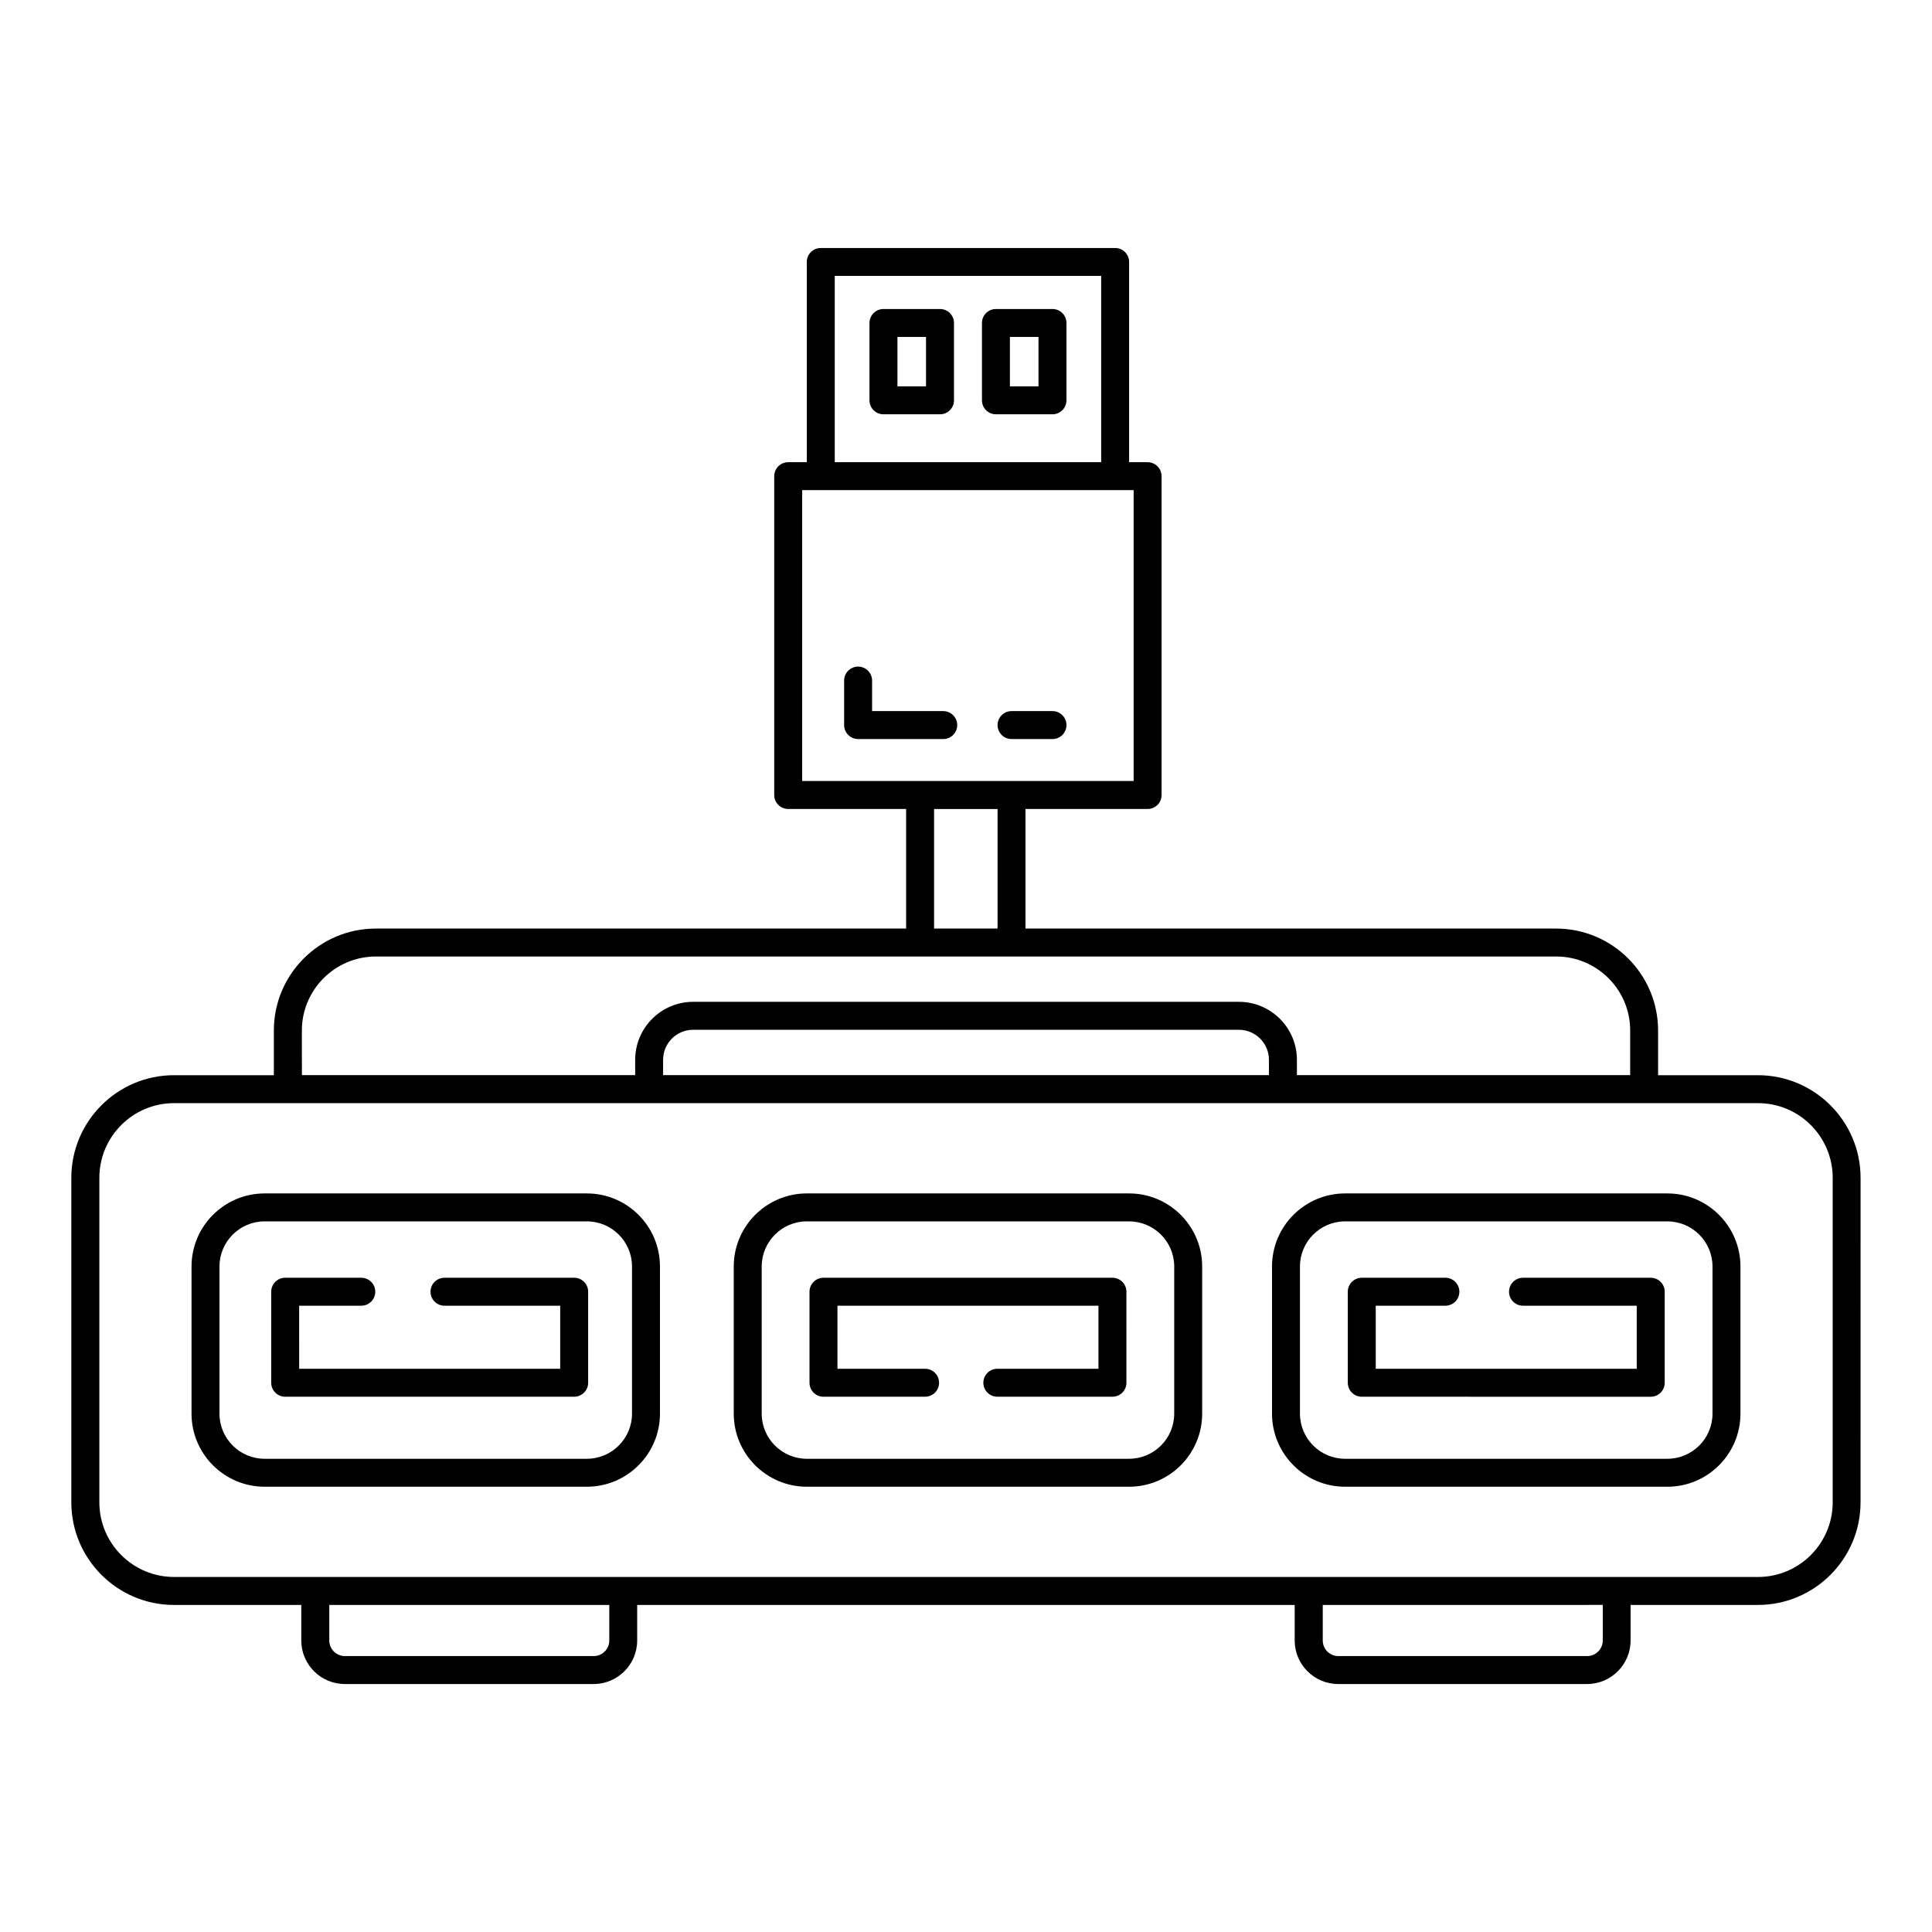 <?xml version="1.0" encoding="UTF-8"?>
<!-- Uploaded to: SVG Repo, www.svgrepo.com, Generator: SVG Repo Mixer Tools -->
<svg fill="#000000" width="800px" height="800px" version="1.1" viewBox="144 144 512 512" xmlns="http://www.w3.org/2000/svg">
 <g>
  <path d="m609.88 428.94h-26.469v-11.844c0-14.898-12.121-27.016-27.023-27.016h-140.62v-31.691h32.359c2.047 0 3.703-1.656 3.703-3.703v-84.492c0-2.047-1.656-3.703-3.703-3.703h-4.902v-53.066c0-2.047-1.656-3.703-3.703-3.703h-78.012c-2.047 0-3.703 1.656-3.703 3.703v53.066h-4.926c-2.047 0-3.703 1.656-3.703 3.703v84.492c0 2.047 1.656 3.703 3.703 3.703h31.246v31.691h-140.53c-14.902 0-27.023 12.117-27.023 27.016v11.844h-26.469c-15 0-27.203 12.207-27.203 27.207v85.977c0 15 12.203 27.203 27.203 27.203h33.738v9.426c0 6.359 5.176 11.531 11.535 11.531h65.945c6.359 0 11.535-5.172 11.535-11.531v-9.426h174.25v9.426c0 6.359 5.176 11.531 11.535 11.531h65.945c6.359 0 11.535-5.172 11.535-11.531v-9.426h33.738c15 0 27.203-12.207 27.203-27.203l0.008-85.977c0-15-12.203-27.207-27.203-27.207zm-244.66-211.82h70.602v49.363h-70.602zm-8.633 56.77h87.84v77.086h-87.84zm123.69 155.03h-160.55v-4.059c0-4.391 3.566-7.957 7.957-7.957h144.64c4.387 0 7.957 3.566 7.957 7.957zm-88.738-70.52h16.824v31.676h-16.824zm-167.54 58.691c0-10.809 8.797-19.609 19.613-19.609h312.79c10.816 0 19.613 8.797 19.613 19.609v11.828h-88.32v-4.059c0-8.473-6.891-15.367-15.363-15.367h-144.64c-8.473 0-15.363 6.894-15.363 15.367v4.059h-88.32zm81.469 161.66c0 2.273-1.852 4.125-4.129 4.125h-65.945c-2.277 0-4.129-1.852-4.129-4.125v-9.426h74.203zm263.28 0c0 2.273-1.852 4.125-4.129 4.125h-65.945c-2.277 0-4.129-1.852-4.129-4.125v-9.426l74.203-0.004zm60.938-36.633c0 10.918-8.879 19.797-19.793 19.797l-37.441-0.004h-382.33c-10.914 0-19.793-8.875-19.793-19.793v-85.977c0-10.922 8.879-19.797 19.793-19.797h419.77c10.914 0 19.793 8.875 19.793 19.797z"/>
  <path d="m299.53 460.27h-85.406c-10.68 0-19.367 8.691-19.367 19.367v38.992c0 10.68 8.691 19.367 19.367 19.367h85.406c10.68 0 19.367-8.691 19.367-19.367v-38.992c0.004-10.676-8.688-19.367-19.367-19.367zm11.961 58.359c0 6.59-5.363 11.961-11.961 11.961h-85.406c-6.594 0-11.961-5.367-11.961-11.961v-38.992c0-6.59 5.363-11.961 11.961-11.961h85.406c6.594 0 11.961 5.367 11.961 11.961z"/>
  <path d="m443.22 460.27h-85.402c-10.68 0-19.367 8.691-19.367 19.367v38.992c0 10.68 8.691 19.367 19.367 19.367l85.402 0.004c10.68 0 19.367-8.691 19.367-19.367v-38.992c0-10.68-8.688-19.371-19.367-19.371zm11.961 58.359c0 6.59-5.363 11.961-11.961 11.961h-85.402c-6.594 0-11.961-5.367-11.961-11.961v-38.992c0-6.59 5.363-11.961 11.961-11.961l85.402 0.004c6.594 0 11.961 5.367 11.961 11.961z"/>
  <path d="m585.87 460.27h-85.406c-10.68 0-19.367 8.691-19.367 19.367v38.992c0 10.68 8.691 19.367 19.367 19.367l85.406 0.004c10.68 0 19.367-8.691 19.367-19.367v-38.992c0-10.68-8.688-19.371-19.367-19.371zm11.961 58.359c0 6.59-5.363 11.961-11.961 11.961h-85.406c-6.594 0-11.961-5.367-11.961-11.961v-38.992c0-6.59 5.363-11.961 11.961-11.961l85.406 0.004c6.594 0 11.961 5.367 11.961 11.961z"/>
  <path d="m581.46 482.62h-33.848c-2.047 0-3.703 1.656-3.703 3.703s1.656 3.703 3.703 3.703h30.141v16.715h-69.168v-16.715h18.457c2.047 0 3.703-1.656 3.703-3.703s-1.656-3.703-3.703-3.703h-22.16c-2.047 0-3.703 1.656-3.703 3.703v24.121c0 2.047 1.656 3.703 3.703 3.703l76.578 0.004c2.047 0 3.703-1.656 3.703-3.703v-24.125c0-2.047-1.656-3.703-3.703-3.703z"/>
  <path d="m438.81 482.62h-76.578c-2.047 0-3.703 1.656-3.703 3.703v24.121c0 2.047 1.656 3.703 3.703 3.703h26.93c2.047 0 3.703-1.656 3.703-3.703s-1.656-3.703-3.703-3.703h-23.227v-16.715h69.168v16.715h-26.801c-2.047 0-3.703 1.656-3.703 3.703s1.656 3.703 3.703 3.703h30.504c2.047 0 3.703-1.656 3.703-3.703l0.004-24.121c0-2.047-1.656-3.703-3.703-3.703z"/>
  <path d="m296.16 482.62h-34.363c-2.047 0-3.703 1.656-3.703 3.703s1.656 3.703 3.703 3.703h30.66v16.715h-69.172l-0.004-16.715h16.465c2.047 0 3.703-1.656 3.703-3.703s-1.656-3.703-3.703-3.703h-20.168c-2.047 0-3.703 1.656-3.703 3.703v24.121c0 2.047 1.656 3.703 3.703 3.703h76.582c2.047 0 3.703-1.656 3.703-3.703l0.004-24.121c0-2.047-1.66-3.703-3.707-3.703z"/>
  <path d="m393.97 332.45h-18.859v-8.09c0-2.047-1.656-3.703-3.703-3.703s-3.703 1.656-3.703 3.703v11.793c0 2.047 1.656 3.703 3.703 3.703h22.562c2.047 0 3.703-1.656 3.703-3.703 0-2.043-1.656-3.703-3.703-3.703z"/>
  <path d="m422.92 332.45h-10.852c-2.047 0-3.703 1.656-3.703 3.703s1.656 3.703 3.703 3.703h10.852c2.047 0 3.703-1.656 3.703-3.703 0-2.043-1.656-3.703-3.703-3.703z"/>
  <path d="m393.11 225.89h-14.988c-2.047 0-3.703 1.656-3.703 3.703v20.496c0 2.047 1.656 3.703 3.703 3.703h14.988c2.047 0 3.703-1.656 3.703-3.703v-20.496c0.004-2.047-1.652-3.703-3.703-3.703zm-3.703 20.496h-7.578v-13.09h7.578z"/>
  <path d="m422.92 225.89h-14.988c-2.047 0-3.703 1.656-3.703 3.703v20.496c0 2.047 1.656 3.703 3.703 3.703h14.988c2.047 0 3.703-1.656 3.703-3.703v-20.496c0-2.047-1.656-3.703-3.703-3.703zm-3.707 20.496h-7.578v-13.09h7.578z"/>
 </g>
</svg>